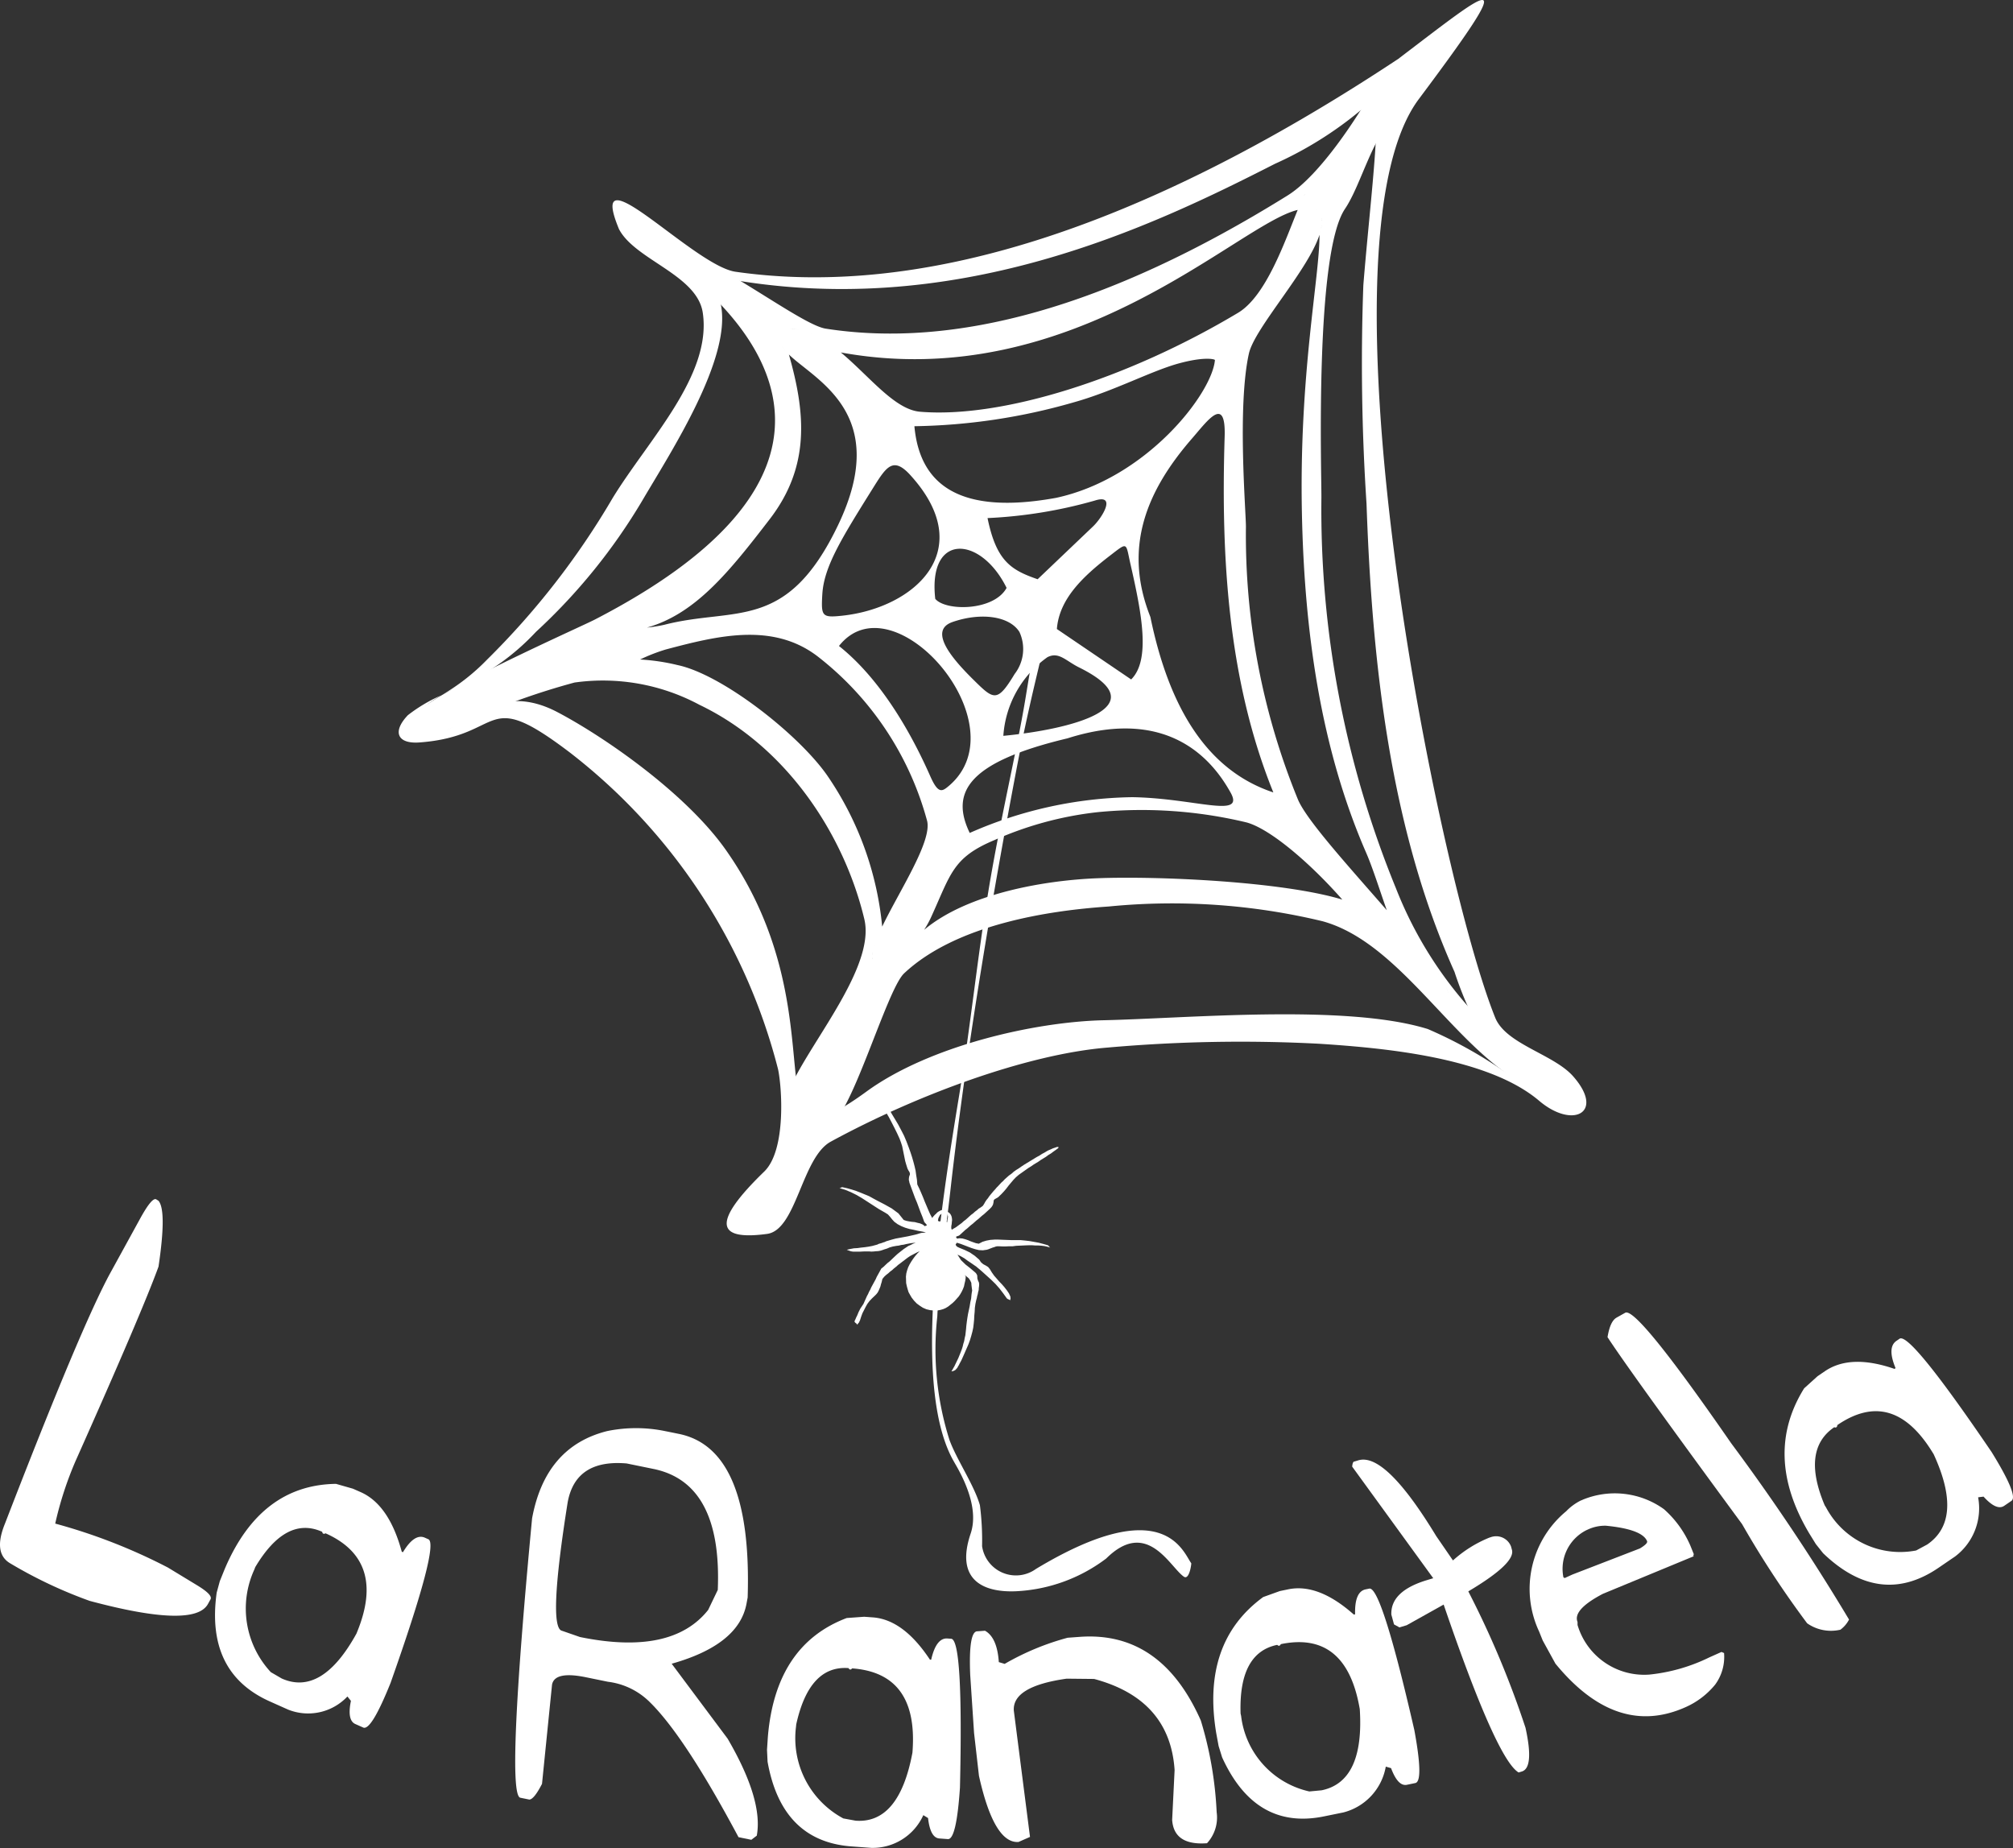 <?xml version="1.0" encoding="UTF-8"?> <svg xmlns="http://www.w3.org/2000/svg" xmlns:xlink="http://www.w3.org/1999/xlink" id="Grupo_2086" data-name="Grupo 2086" width="114.389" height="105.01" viewBox="0 0 114.389 105.01"><rect x="0" y="0" width="114.389" height="105.01" fill="#333333" stroke="none"/><defs><clipPath id="clip-path"><rect id="Rectángulo_685" data-name="Rectángulo 685" width="114.389" height="105.01" fill="none"></rect></clipPath></defs><g id="Grupo_2086-2" data-name="Grupo 2086" clip-path="url(#clip-path)"><path id="Trazado_16060" data-name="Trazado 16060" d="M14.454,317.808a5.307,5.307,0,0,0,.935,5.834l.619.36q2.28,1.018,4.249-2.553l.053-.133q1.626-4.031-1.809-5.563l-.092.033-.071-.032-.034-.089q-2.055-.917-3.8,2.01Zm5.6-4.591.454.2q1.6.717,2.322,3.38l.067.03q.657-1.09,1.25-.824l.194.086q.64.286-2.147,8.164-1.1,2.735-1.554,2.536l-.45-.2c-.316-.141-.4-.58-.248-1.316l-.2-.248a3.066,3.066,0,0,1-3.37.745l-1.038-.464q-3.659-1.634-3.02-6.186l.178-.651.275-.681q2.028-4.785,6.325-4.846ZM8.879,296.778l.123.075q.482.543.006,3.744-.921,2.543-4.713,11.044A19.9,19.9,0,0,0,3.138,315.2a32.069,32.069,0,0,1,6.407,2.5l1.664,1.011c.594.361.846.623.754.791l-.146.266q-.778,1.418-6.722-.176a25.786,25.786,0,0,1-4.536-2.146c-.639-.388-.73-1.142-.273-2.255q4.342-11.242,5.993-14.252l1.677-3.056c.457-.833.764-1.2.924-1.106" transform="translate(0 -228.625)" fill="#fff"></path><path id="Trazado_16061" data-name="Trazado 16061" d="M130.5,357.625q-1.136,7.144-.324,7.312l1.022.355q5.216,1.067,7.283-1.539l.547-1.138q.251-6.078-3.658-6.875l-1.52-.311q-2.9-.248-3.35,2.2m5.61-4.024.716.146q4.167.853,3.9,9.293l-.065.35q-.433,2.339-4.253,3.415l3.18,4.259q2.03,3.483,1.656,5.51l-.31.236-.728-.149q-3.14-5.882-5.143-7.772a4.07,4.07,0,0,0-2.277-1.059l-1.255-.257c-1.187-.243-1.825-.1-1.922.425l-.569,5.634c-.3.579-.533.875-.716.893l-.518-.106q-.815-.167.67-15.874.753-4.08,4.267-4.96a8.176,8.176,0,0,1,3.365.017" transform="translate(-98.24 -272.271)" fill="#fff"></path><path id="Trazado_16062" data-name="Trazado 16062" d="M191.461,406.377a5.171,5.171,0,0,0,2.69,5.2l.7.128q2.471.182,3.228-3.869l.01-.144q.29-4.368-3.432-4.641l-.077.063-.077-.006-.06-.073q-2.227-.164-2.968,3.2Zm3.877-6.26.492.036q1.739.128,3.241,2.4l.072.006c.189-.837.5-1.239.927-1.207l.209.015q.693.051.5,8.454-.2,2.964-.685,2.93l-.487-.036c-.342-.025-.557-.412-.641-1.16l-.269-.164a3.16,3.16,0,0,1-2.956,1.859l-1.125-.083q-3.966-.291-4.77-4.815l-.032-.676.049-.738q.437-5.22,4.481-6.749Z" transform="translate(-146.229 -308.248)" fill="#fff"></path><path id="Trazado_16063" data-name="Trazado 16063" d="M240.445,403.613l.453-.033c.46.255.723.852.785,1.783l.333.1a14.775,14.775,0,0,1,3.577-1.485l.68-.05q4.633-.341,6.889,4.754a21.126,21.126,0,0,1,.9,5.208,2.157,2.157,0,0,1-.549,1.764q-1.88.138-1.98-1.325l.139-2.833q-.268-4.024-4.574-5.177l-1.562-.016q-3.1.439-3,1.822l.919,7.17-.652.287c-.924.068-1.678-1.188-2.249-3.76l-.278-2.431-.219-3.3q-.1-2.442.39-2.48" transform="translate(-184.925 -310.916)" fill="#fff"></path><path id="Trazado_16064" data-name="Trazado 16064" d="M301.87,400.325a5,5,0,0,0,3.876,4.287l.7-.066q2.431-.5,2.166-4.617l-.026-.141q-.795-4.3-4.456-3.548l-.059.081-.076.015-.076-.053q-2.191.448-2.08,3.9Zm2.2-7.1.484-.1q1.711-.35,3.721,1.436l.072-.015c-.023-.859.178-1.332.6-1.418l.206-.042q.682-.139,2.558,8.031.539,2.916.059,3.017l-.48.1c-.337.069-.639-.246-.9-.946l-.3-.086a3.271,3.271,0,0,1-2.4,2.6l-1.107.226q-3.9.8-5.792-3.352l-.2-.644-.134-.727q-.862-5.16,2.668-7.74Z" transform="translate(-231.343 -302.816)" fill="#fff"></path><path id="Trazado_16065" data-name="Trazado 16065" d="M334.774,361.341l.231-.07q1.533-.462,4.425,4.3l.954,1.388a7.024,7.024,0,0,1,2.077-1.3l.062-.018a.905.905,0,0,1,1.161.527l.052.191q.208.761-2.48,2.358a53.405,53.405,0,0,1,3.25,7.75q.5,2.272-.21,2.486l-.182.054q-1.255-.748-4.259-9.54l-2.1,1.173-.412.124-.309-.17-.152-.559q-.049-1.33,2.018-1.956l.363-.109-4.606-6.341c.014-.178.05-.273.116-.293" transform="translate(-257.819 -278.29)" fill="#fff"></path><path id="Trazado_16066" data-name="Trazado 16066" d="M380.545,374.3l.073.041.438-.2,3.837-1.483c.307-.186.442-.325.407-.412q-.274-.678-2.344-.879a2.312,2.312,0,0,0-1.01.211l-.091.041a2.457,2.457,0,0,0-1.31,2.679m1.022-4.373.1-.046a4.785,4.785,0,0,1,4.591.548,5.862,5.862,0,0,1,1.511,2.095l.187.465-.029.067.02.05-5.159,2.133c-1.148.6-1.63,1.134-1.44,1.6l0,.17a3.949,3.949,0,0,0,4.082,2.819,10.057,10.057,0,0,0,3.415-.981l.683-.305.146.062a2.661,2.661,0,0,1-.506,1.794,4.553,4.553,0,0,1-1.69,1.285q-3.92,1.75-7.386-2.476l-.722-1.315-.206-.511a5.719,5.719,0,0,1,1.539-6.834,3,3,0,0,1,.857-.623" transform="translate(-291.704 -284.671)" fill="#fff"></path><path id="Trazado_16067" data-name="Trazado 16067" d="M398.343,325.1l.5-.28q.642-.359,6.018,7.411a119.991,119.991,0,0,1,6.7,10.023,1.676,1.676,0,0,1-.491.576,2.36,2.36,0,0,1-1.889-.364,54.99,54.99,0,0,1-3.7-5.639q-6.388-8.691-7.644-10.62c.1-.608.27-.974.509-1.107" transform="translate(-306.489 -250.225)" fill="#fff"></path><path id="Trazado_16068" data-name="Trazado 16068" d="M444.042,340.827a4.77,4.77,0,0,0,5.12,2.446l.629-.339q2.077-1.419.365-5.134l-.075-.121q-2.267-3.672-5.395-1.533l-.026.1-.065.044-.089-.019q-1.872,1.279-.54,4.436Zm-.484-7.455.413-.282q1.462-1,3.961-.135l.061-.042q-.491-1.182.05-1.551l.176-.121q.583-.4,5.231,6.438,1.538,2.492,1.129,2.774l-.41.28q-.432.3-1.176-.52l-.309.038a3.426,3.426,0,0,1-1.3,3.356l-.946.647q-3.334,2.277-6.563-.826l-.413-.52-.383-.62q-2.636-4.446-.282-8.228Z" transform="translate(-340.277 -255.17)" fill="#fff"></path><path id="Trazado_16069" data-name="Trazado 16069" d="M155.523,3.306c5.357-4.074,6.968-5.5,1.116,2.325-6.118,8.179,1.053,44.027,4.34,52.193.61,1.516,3.318,2.073,4.43,3.335,1.82,2.063-.009,3.022-1.93,1.393-2.917-2.474-8.783-3-12.488-3.242a85.833,85.833,0,0,0-12.026.215c-4.565.366-10.859,2.687-15.743,5.348-1.649.9-1.945,5.015-3.616,5.241-2.857.386-3.2-.6-.164-3.542,1.268-1.229,1-4.851.783-5.827A33.079,33.079,0,0,0,108.4,42.762c-5.012-3.806-3.628-.937-8.548-.574-1.258.093-1.56-.605-.661-1.548a8.964,8.964,0,0,1,1.89-1.126l.041-.024c-2.045,1.177-2.89,2.863.079,2.048,1.3-.357,3.134-2.838,6.49-1.072,2.7,1.418,7.317,4.63,9.571,7.831,6.76,9.6,1.047,18.794,7.989,13.73,3.569-2.6,9.555-3.966,13.489-4.054,4.76-.106,13.781-.941,18.41.5a25,25,0,0,1,4.27,2.358c2.974,1.658,4.208,1.691,1.41-.279a10.918,10.918,0,0,1-3.284-3.09,20.457,20.457,0,0,1-.878-2.236c-3.656-8.145-4.684-17.494-5-26.6a121.724,121.724,0,0,1-.181-12.418c.405-5.074,1.268-11.458.287-10.316a21.144,21.144,0,0,1-5.31,3.416c-6.886,3.507-18.3,9.07-31.711,6.426-7.987-4.476.048.692.227,1.583.619,3.08-2.876,8.412-4.468,11.13a33.084,33.084,0,0,1-6.043,7.459,13.4,13.4,0,0,1-4.223,3.048,8.2,8.2,0,0,0-1.092.52,11.926,11.926,0,0,0,2.546-2,44.341,44.341,0,0,0,7.12-9.159c2.01-3.294,5.662-6.975,5.13-10.545-.321-2.156-3.853-3-4.762-4.753-1.928-4.662,4.237,2.084,6.622,2.425,10.34,1.481,22.751-2.217,37.716-12.132" transform="translate(-76.015 0)" fill="#fff" fill-rule="evenodd"></path><path id="Trazado_16070" data-name="Trazado 16070" d="M151.361,27.507l.035-.07ZM131.4,51.672c1.624-.566,3.249-.337,3.809.567a2.317,2.317,0,0,1-.272,2.382c-1,1.652-1.182,1.478-2.365.309-1.166-1.153-2.567-2.77-1.172-3.257m-.976-1.319c.592.71,3.33.7,4.054-.622-1.464-2.969-4.482-3.163-4.054.622m9.057-5.581a26.613,26.613,0,0,1-6.086.992c.5,2.435,1.324,2.95,2.847,3.475l3.147-3c.534-.51,1.356-1.874.092-1.467m.887,3.114c-1.56,1.2-2.9,2.472-3.033,4.182l4.221,2.865c1.115-1.1.6-3.754-.031-6.518-.29-1.267-.127-1.32-1.157-.529M134.3,58.138c3.794-.36,8.861-1.626,4.3-3.885-.77-.382-1.151-.911-1.8-.585a5.969,5.969,0,0,0-2.507,4.47m-1.91,5.518c-1.119-2.316-.094-4.029,5.554-5.375,5.888-1.873,8.336,1.408,9.269,3.081.839,1.5-2.019.321-5.579.262a23.664,23.664,0,0,0-9.244,2.032m12.639-22.422c-2.56,2.943-3.953,6.176-2.373,10.149,1.06,5.154,3.22,8.721,6.987,9.971-2.56-6.32-2.985-13.277-2.767-20.21.076-2.408-.975-.911-1.847.09m-15.783-.69c.307,3.414,2.672,5.046,8.044,4.073,5.142-1.1,8.874-5.933,9.033-7.831,0-.052-.591-.209-2.054.191-1.58.432-3.7,1.58-5.993,2.218a34.429,34.429,0,0,1-9.031,1.35m-.228,2.78c3.911,4.3.191,7.561-3.893,7.989-1.135.119-1.183.028-1.111-1.215.092-1.593,1.124-3.227,2.936-6.128.717-1.148,1.11-1.7,2.068-.647m-4.057,9.709c3.087-3.918,10.377,4.454,6.241,7.953-.377.318-.6.471-1.05-.547-.777-1.757-2.512-5.275-5.191-7.406m26.507-25.739.033-.058-.033.058m-.11.212.035-.07,0,0,.033-.063,0-.007h0l.034-.064-.034.064m-.109.218.035-.073-.035.073m-26.265,8.756c1.628,1.352,3.062,3.261,4.518,3.382,4.638.386,11.785-1.862,18.068-5.621,1.593-.952,2.653-4.041,3.389-5.846-3.365.781-12.751,10.5-25.952,8.1Zm-.353-.281.077.059-.077-.059m-.446-.316.083.056-.083-.056m-.127-.081.089.056-.089-.056M124,35.577l.1.059-.1-.059m-.127-.073.1.056-.1-.056m-.135-.072.1.055-.1-.055m-.131-.065.113.056-.113-.056m-.133-.061.113.052-.113-.052m-.131-.055c.037.015.073.03.11.046l-.11-.046m-.135-.051.119.045-.119-.045m-.135-.045.121.041-.121-.041m-.138-.041.123.036-.123-.036m-.135-.034.124.031-.124-.031m-.139-.028c.043.008.086.017.129.026-.043-.009-.086-.018-.129-.026m-.14-.023c.044.006.088.013.132.021-.044-.008-.087-.015-.132-.021m-.138-.016c.044,0,.087.009.131.015-.044-.006-.087-.011-.131-.015m-.14-.01c.045,0,.089,0,.134.009L122.245,35m-.144,0,.135,0-.135,0m-.146,0c.046,0,.093,0,.139,0-.046,0-.092,0-.139,0m-.222,1.014a1.049,1.049,0,0,1-.072-.151,1.049,1.049,0,0,0,.072.151m.048.077c-.017-.024-.031-.048-.046-.073.014.025.029.049.046.073m.053.074c-.018-.024-.035-.048-.051-.072.016.024.033.048.051.072m.06.075c-.019-.023-.037-.045-.055-.068.017.023.036.046.055.068m.065.076-.054-.062.054.062m.073.078-.059-.063.059.063M114.05,51.987a8.558,8.558,0,0,0,.97-.157c4.03-1.041,6.951.442,9.876-5.654,3.084-6.426-1.379-8.277-2.845-9.76l.057.056c.953,3.349,1.209,6.363-1.09,9.354s-4.213,5.376-6.969,6.16m-1.939.24.389-.053-.389.053m-.669.107.18-.031-.18.031m-1.021.236.068-.02m-.477.17.054-.023-.054.023m-.173.086.049-.026-.049.026m1.81,1.662-.046,0,.046,0m.457-.074-.092.021.092-.021m.707-.233-.106.041.106-.041m.281-.116-.112.048.112-.048m14.316,14.934c.974-2.029,2.834-4.829,2.554-6a17.65,17.65,0,0,0-6.23-9.359c-2.561-1.956-5.722-1.155-8.627-.386a10.073,10.073,0,0,0-1.456.568,11.689,11.689,0,0,1,2.124.315c2.535.527,6.9,3.951,8.519,6.286a18.216,18.216,0,0,1,3.116,8.578m-.344.79.028-.072-.028.072m-.043.116c.009-.026.019-.053.029-.08-.01.027-.02.054-.029.08m-.039.113.027-.081-.027.081m-.034.107c.008-.028.017-.056.026-.084-.009.028-.018.056-.026.084m-.03.1.024-.085-.024.085m-.025.1c.006-.027.013-.054.02-.082-.007.028-.014.055-.02.082m-.021.1c.005-.027.011-.056.018-.084-.007.028-.013.057-.018.084m-.015.091c0-.028.009-.056.014-.085-.005.029-.01.057-.014.085m-.011.087c0-.026.006-.054.01-.081,0,.028-.007.055-.01.081m-.005.081c0-.025,0-.052,0-.078,0,.026,0,.053,0,.078m0,.079c0-.024,0-.049,0-.074,0,.025,0,.05,0,.074m.006.075c0-.023,0-.048-.006-.072,0,.024,0,.048.006.072m.361,1.16-.019,0,.019,0m26.376-4.5c-1.778-2.031-4.09-4.043-5.474-4.421a25.558,25.558,0,0,0-8.463-.582,19.765,19.765,0,0,0-5.855,1.584c-2.393,1-2.48,1.925-3.622,4.419a5.817,5.817,0,0,1-.379.683c2.506-2.1,6.96-2.82,9.838-2.931,3.5-.135,10.475.186,13.861,1.194l.067.022Zm5.969,5.584a.227.227,0,0,1-.037.05.227.227,0,0,0,.037-.05m.024-.061a.27.27,0,0,1-.024.059.27.27,0,0,0,.024-.059m.011-.069a.358.358,0,0,1-.011.068.358.358,0,0,0,.011-.068m0-.079a.553.553,0,0,1,0,.075.553.553,0,0,0,0-.075m-.014-.089a.666.666,0,0,1,.013.083.666.666,0,0,0-.013-.083m-.025-.1c.009.031.017.061.024.09-.006-.029-.014-.058-.024-.09m-.037-.107c.013.033.024.065.033.1-.01-.031-.02-.063-.033-.1m-.048-.114c.016.036.031.071.044.1-.014-.034-.028-.068-.044-.1m-.057-.12c.019.037.036.074.052.109-.016-.035-.033-.072-.052-.109m-.068-.13.059.112-.059-.112m-.077-.135.066.115-.066-.115m-.086-.142c.025.04.048.079.071.117l-.071-.117m-.1-.155c.027.041.053.082.078.122-.025-.04-.051-.081-.078-.122m-.1-.157c.03.044.059.088.087.131l-.087-.131m-.117-.168.094.136-.094-.136m-.116-.163.1.138-.1-.138m-.131-.178.1.136-.1-.136m-.133-.177.1.136-.1-.136m-.143-.186.106.137-.106-.137m-6.054-41.142c-.617,2.047-3.711,5.359-4.037,6.829-.667,3.012-.164,9-.168,9.842a39.615,39.615,0,0,0,2.952,15.485c.487,1.178,2.908,3.835,5.052,6.3-.4-1.135-.8-2.407-1.168-3.256-2.6-5.96-3.519-12.614-3.655-19.323-.161-7.914,1.006-13.373,1-15.8.008-.023.015-.047.022-.07m.034-.122c-.006.023-.012.045-.018.067.006-.022.013-.044.018-.067m.029-.122c-.005.023-.01.046-.016.07.006-.024.011-.047.016-.07m.022-.12c0,.026-.009.052-.014.078.005-.026.009-.053.014-.078m.014-.113c0,.026-.006.053-.009.081,0-.027.007-.054.009-.081m.007-.109c0,.026,0,.052,0,.079,0-.027,0-.053,0-.079m0-.109c0,.028,0,.056,0,.084,0-.028,0-.056,0-.084m-.008-.1c0,.027.006.054.007.083,0-.028,0-.056-.007-.083m-.017-.1c.006.027.011.054.015.083,0-.028-.009-.055-.015-.083m-.025-.093c.008.026.016.053.022.081-.006-.028-.014-.055-.022-.081m-.033-.087a.821.821,0,0,1,.03.079.821.821,0,0,0-.03-.079m-.043-.084a.849.849,0,0,1,.04.079.849.849,0,0,0-.04-.079m-.051-.076a.731.731,0,0,1,.049.074.731.731,0,0,0-.049-.074m-.059-.073a.862.862,0,0,1,.058.069.813.813,0,0,0-.058-.069m-.07-.068a.819.819,0,0,1,.069.066.785.785,0,0,0-.069-.066m3.211-6.8c.431-.771,2.778.582,1.343,1.544-1.317.884-1.976,3.82-2.929,5.23-1.72,2.551-1.332,14.88-1.339,16.392A56.8,56.8,0,0,0,156.6,66.794a22.576,22.576,0,0,0,4.063,6.675c2.366,2.371,4.376,3.676,4.775,4.125,1.2,1.353.465,1.244-.99.619-4.33-1.87-7.389-8.274-12.026-9.542a36.614,36.614,0,0,0-12.137-.835c-3.383.225-8.667,1.014-11.632,3.8-1.016.956-3.1,8.511-4.34,8.661-6.925.844,3.109-7.433,2.08-11.745-1.144-4.79-4.4-9.8-9.372-12.178a11.6,11.6,0,0,0-7.093-1.265,39.98,39.98,0,0,0-6.66,2.448c-.84.34-1.768.987-2.6.9-.159-.017-.658-.553-.1-1.305a5.392,5.392,0,0,1,1.122-.887c2.171-1.475,8.691-4.372,9.375-4.726,14.5-7.487,10.536-14.655,6.626-18.459-1.565-1.522-4.189-2.248-3.975-2.636.742-.58,2.275-.017,3.964.885,2.55,1.364,5.454,3.506,6.521,3.672,7.3,1.138,15.953-1.166,26.248-7.57,1.858-1.156,4.024-4.542,4.847-6.016" transform="translate(-77.278 -16.326)" fill="#fff" fill-rule="evenodd"></path><path id="Trazado_16071" data-name="Trazado 16071" d="M231.944,204.135c-2.4-4.05-.892-13.847.266-20.885.635-3.855,1.023-7.734,1.655-11.569.68-4.124,1.615-7.984,2.1-10.907.434-2.606.507-3.379,1.128-3.679.185-.09-.747,3-1.649,7.748-1.18,6.216-2.773,15.277-3.727,23.762-.279,2.485-.643,4.922-.752,7.223a17.018,17.018,0,0,0,.691,7.014c.4,1.106,1.406,2.571,1.731,3.714a15.724,15.724,0,0,1,.123,2.321,1.942,1.942,0,0,0,3.058,1.3c7.273-4.382,8.352-.977,8.827-.328.018.025-.107.978-.418.766-.794-.544-2.086-3.338-4.412-1.034a9.223,9.223,0,0,1-5.155,1.863c-1.926.073-3.417-.711-2.55-3.276.454-1.342-.282-2.961-.919-4.034" transform="translate(-177.703 -121.023)" fill="#fff"></path><path id="Trazado_16072" data-name="Trazado 16072" d="M212.657,278.8l-.081.015-.09.008-.09.008-.088.025-.23.069-.217.049-.233.052-.227.042-.226.042-.227.041-.223.059-.231.069-.087.025-.085.042-.088.026-.078.031-.087.025-.088.025-.085.042-.087.024-.208.056-.21.039-.2.029-.213.022-.2.028-.206.012-.21.039-.2.046.124.047.115.04.128.02.126,0,.125,0,.116,0,.133-.007.132-.007h.142l.126,0,.135.01.132-.007.123-.014.132-.007.129-.024.127-.041.094-.035.1-.028.094-.035.1-.045.088-.025.1-.028.1-.018.1-.018.139-.017.136-.034.139-.017.136-.034.13-.024.146-.027.139-.017.132-.007-.149.054-.131.068-.14.061-.127.085-.127.085-.118.092-.118.092-.125.1-.109.1-.115.109-.115.109-.115.109-.118.092-.115.109-.115.109-.118.092-.064.117-.064.117-.071.127-.064.117-.054.124-.064.117-.064.117-.064.117-.064.118-.054.124-.071.127-.054.124-.064.117-.055.124-.061.134-.054.124-.031.067-.034.05-.04.06-.04.06-.06.09-.05.1-.051.1-.041.1-.041.1-.051.1-.041.1-.051.1,0,.061.041.045.066.049.044.062.04-.06.056-.063.031-.067.031-.067.066-.205.069-.188.094-.184.088-.174.1-.177.123-.163.142-.149.151-.143.086-.085.076-.093.064-.117.048-.114.048-.114.035-.138.039-.121.029-.128.01-.037.027-.04.027-.04.036-.033.02-.03.036-.033.036-.033.036-.033.118-.091.109-.1.111-.082.109-.1.118-.092.109-.1.112-.082.118-.092.111-.082.118-.092.111-.082.128-.085.13-.068.13-.068.131-.068.14-.061-.122.118-.126.146-.116.154-.107.16-.1.167-.081.164-.062.178-.046.175-.02.179.006.184.005.183.038.177.045.167.054.174.084.151.093.159.138.176.151.157.171.126.178.116.2.087.208.049.212.022.216-.005.162-.03.159-.046.14-.061.144-.088.125-.1.125-.1.122-.118.112-.126.113-.126.087-.13.084-.147.068-.144.058-.151.032-.155.04-.165.023-.162v-.088l-.031-.038-.031-.039.124.092.117.1.078.117.064.137c.005.169.035.28.048.439l-.022.118-.015.108-.021.223-.047.219-.037.226-.047.22-.047.219-.037.227-.031.216-.028.233-.014.169-.02.179-.02.179-.039.165-.03.172-.049.158-.039.165-.055.168-.058.151-.065.161-.065.161-.075.155-.074.154-.074.154-.084.147-.084.147.081-.015.078-.031.068-.039.056-.063.056-.063.037-.077.04-.06.037-.077.115-.214.1-.221.1-.228.1-.228.1-.228.086-.236.07-.232.067-.249.047-.219.028-.233.022-.223.011-.231.021-.223.012-.23.031-.216.047-.219.032-.111.022-.118.032-.111.022-.118.031-.111.006-.115.015-.107.006-.116-.017-.1-.049-.1-.036-.116-.006-.139-.008-.051-.024-.048-.034-.055-.041-.045-.281-.238-.279-.221-.258-.25-.2-.314.2.1.194.113.19.14.187.124.3.208.291.245.275.248.275.248.249.244.226.256.213.277.206.287.048.035.045.018.054.025.038.028.025-.1-.01-.112-.04-.089-.04-.089-.122-.179-.138-.177-.144-.166-.151-.156-.144-.166-.145-.166-.131-.186-.115-.19-.094-.114-.14-.088-.137-.072-.126-.108-.031-.039-.025-.048-.031-.038-.022-.031-.253-.217-.273-.186-.29-.14-.313-.127-.064-.032-.054-.025-.05-.052-.034-.055,0-.027.027-.04.027-.04.023-.013.211.066.2.076.214.083.2.076.211.066.208.05.219.012.22-.031.088-.025.078-.032.094-.035.078-.031.087-.025.094-.035.081-.015h.1l.193.008h.2l.19-.009.2,0,.187-.026.19-.009.19-.008.191-.009.174-.005.168,0,.177.012.167,0,.177.011.17.021.173.038.167.048-.038-.028-.031-.038-.032-.038-.038-.028-.263-.075-.253-.067-.266-.048-.266-.048-.263-.03-.254-.024-.268,0-.267,0-.235-.009-.235-.009-.235-.01-.225,0-.239.017-.226.042-.214.065-.215.11-.163-.031-.15-.052-.16-.058-.144-.062-.15-.051-.157-.042-.161-.014-.155.02-.059-.1.046-.026.055-.019.055-.019.046-.026.109-.1.109-.1.108-.1.118-.092.1-.089.1-.089.118-.091.1-.089.1-.089.118-.092.1-.089.1-.089.118-.092.109-.1.109-.1.109-.1.05-.053.043-.043.033-.05.033-.051.024-.056.015-.064.014-.064.005-.071.01-.037.027-.04.03-.023.045-.026.046-.026.045-.026.046-.026.036-.033.158-.152.149-.159.132-.156.123-.163.139-.166.132-.156.142-.149.168-.145.141-.1.141-.1.135-.095.141-.1.144-.088.134-.094.144-.088.144-.088.134-.095.144-.088.144-.088.134-.1.144-.087.134-.1.141-.1.134-.1.034-.05-.028-.021-.074,0-.095.035-.127.041-.124.058-.117.048-.085.042-.144.088-.153.081-.15.1-.153.081-.144.088-.144.088-.144.088-.144.087-.144.088-.15.1-.141.1-.144.088-.141.1-.138.122-.141.1-.138.122-.1.089-.093.1-.1.089-.093.1-.092.1-.086.086-.083.1-.093.1-.083.1-.083.1-.076.093-.073.109-.083.1-.073.11-.064.117-.073.11-.111.082-.121.074-.1.089-.111.082-.109.1-.112.082-.1.089-.109.1-.1.089-.112.082-.108.1-.111.082-.112.082-.111.082-.115.065-.121.075-.015-.041-.018-.058.008-.054-.006-.034.023-.118.012-.125.013-.125-.011-.113-.026-.109-.05-.1-.072-.083-.111-.067h-.042l0,.017.018.058.028.065.021.075.012.068-.008.054v.044l-.017.047-.008.054-.008.054,0,.061-.106-.033-.112-.023-.116,0-.123.014-.016,0-.019-.014-.019-.014-.019-.014.026-.145.051-.1.037-.077.059-.046.052-.036.052-.036.043-.043.04-.06-.008-.051-.051-.008-.084,0-.072.022-.068.039-.069.039-.059.046-.056.063-.066.056-.056.063-.056.063-.04.06-.12-.223-.107-.244-.1-.236-.1-.236-.1-.254-.1-.236-.107-.244-.114-.233-.02-.269-.042-.255-.036-.265-.058-.253-.068-.259-.078-.266-.084-.257-.094-.263-.134-.353-.137-.326-.16-.312-.17-.32-.174-.293-.183-.3-.176-.31-.183-.3-.138-.176-.159-.208-.145-.122-.021.074.151.306.151.305.167.3.174.293.158.3.16.313.151.305.144.316.076.205.069.215.043.212.043.211.043.211.043.212.06.208.069.216.05.1.056.086.03.083,0,.078-.024.057-.021.074-.008.054-.005.071,0,.061.018.058.011.068.018.058.106.288.1.27.1.27.11.261.1.27.1.271.113.277.1.281.032.038.041.045.041.045.034.055-.013.02-.026,0-.039.016-.029.023-.133-.1-.143-.061-.148-.034-.157-.042-.161-.014-.154-.024-.163-.032-.15-.05-.3-.374-.38-.281-.413-.231L209.9,277l-.229-.124-.238-.132-.242-.1-.242-.1-.259-.1-.246-.078-.263-.075-.26-.057h-.042l-.046.026-.039.015-.048.009.333.1.322.134.309.153.3.174.327.211.327.212.327.211.35.2.159.1.122.136.116.145.123.135.19.14.21.111.223.09.237.07.25.05.234.054.241.044Z" transform="translate(-160.045 -208.773)" fill="#fff" fill-rule="evenodd"></path></g></svg> 